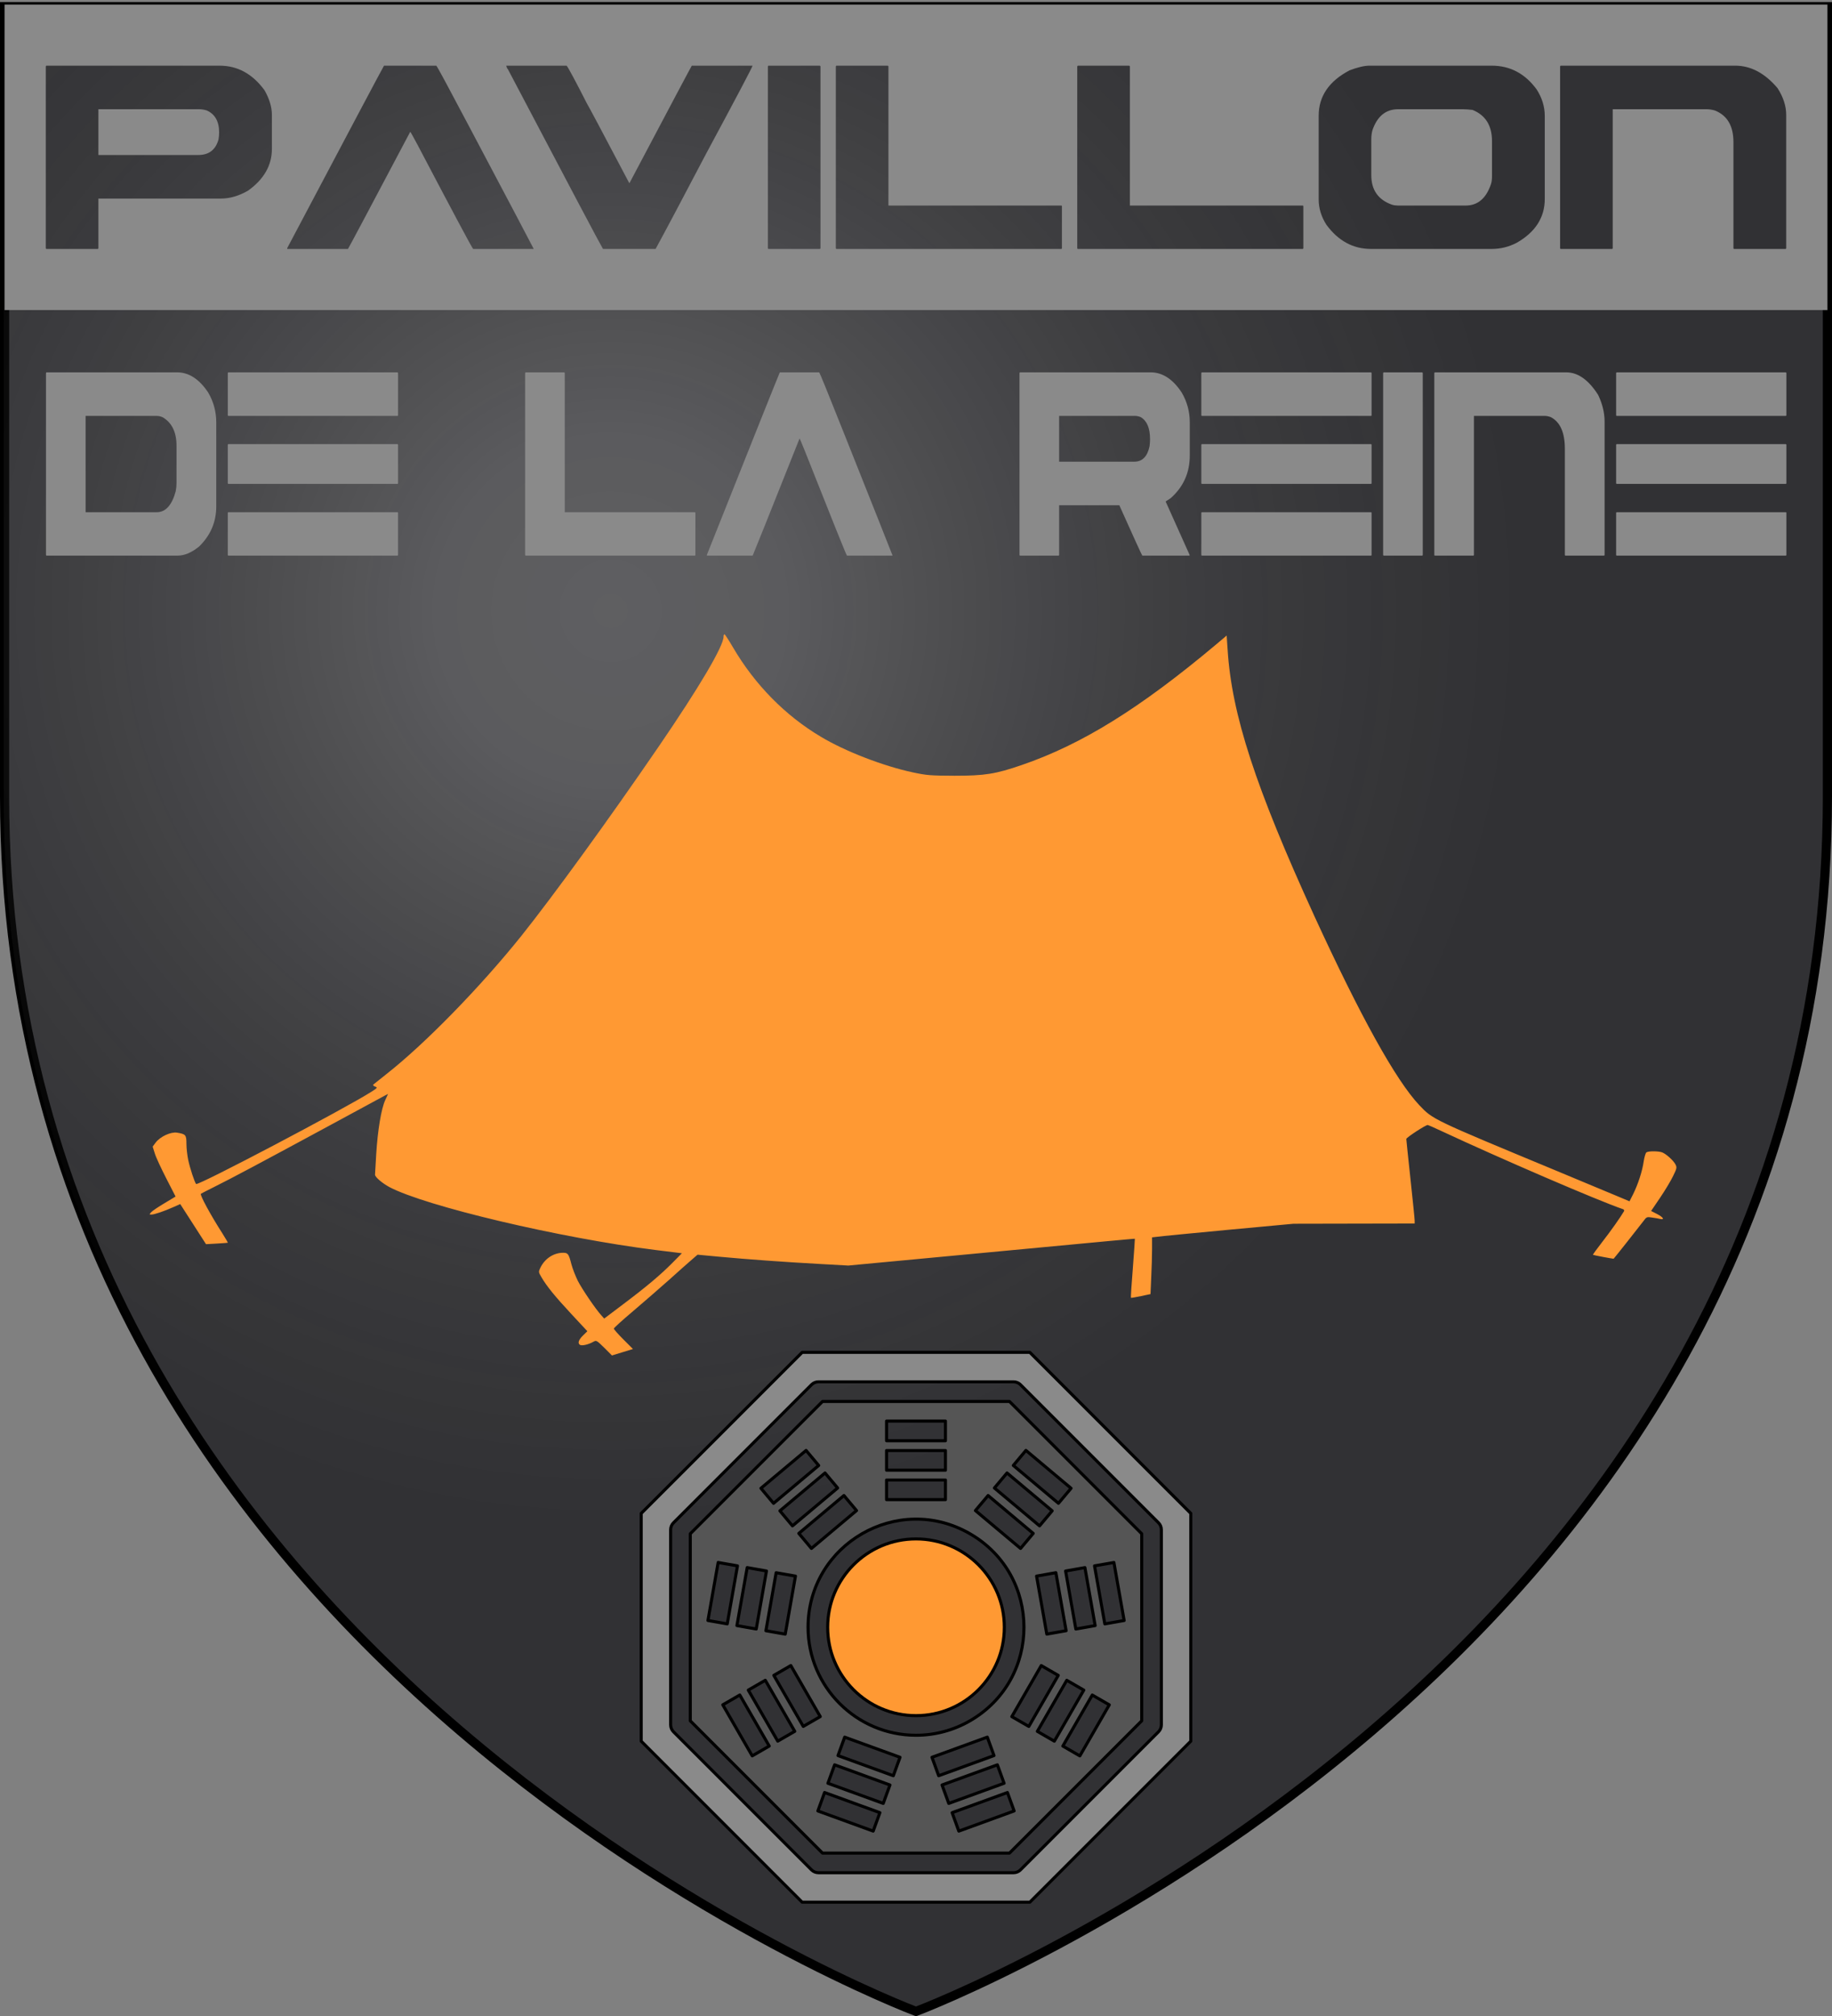 <svg version="1.1" width="600" height="660" xmlns="http://www.w3.org/2000/svg">
  <rect width="100%" height="100%" fill="#808080" stroke="none"/>
  <title>GeoBrol - Blason du Pavillon de la Reine, le Talisman (fictif)</title>
  <style>.f{fill:#37373a;}.h{fill:#8a8a8a;}.i{fill:#f93}.t{stroke:#000;stroke-linecap:round;stroke-linejoin:round;stroke-miterlimit:10;}</style>
  <radialGradient id="A" cx="200" cy="200" r="300" gradientUnits="userSpaceOnUse">
    <stop offset="0" stop-color="#fff" stop-opacity=".200"></stop>
    <stop offset="0.19" stop-color="#fff" stop-opacity=".180"></stop>
    <stop offset="0.6" stop-color="#6b6b6b" stop-opacity=".150"></stop>
    <stop offset="1" stop-opacity=".100"></stop>
  </radialGradient>
  <path class="f" stroke="#000" stroke-width="3" d="M300 658.5s298.5-112.32 298.5-397.772V2.176H1.5v258.552C1.5 546.18 300 658.5 300 658.5z"></path>
  <path fill="url(#A)" d="M299.714 658.863s298.5-112.32 298.5-397.771V2.54h-597v258.552c0 285.451 298.5 397.771 298.5 397.771z"></path>
  <g class="h">
    <g stroke-linecap="round" stroke-linejoin="round" stroke-width="3">
      <path d="M 1.5 1.5 L 598.5 1.5 L 598.5 101.5 L 1.5 101.5 Z M 15 21.78 L 15 81.22 C 15 81.407 15.084 81.5 15.251 81.5 L 31.98 81.5 C 32.147 81.5 32.23 81.407 32.23 81.22 L 32.23 65.004 L 72.369 65.004 C 75.283 65.004 78.23 64.147 81.211 62.432 C 86.436 58.704 89.048 54.138 89.048 48.732 L 89.048 37.605 C 89.048 35.07 88.244 32.386 86.636 29.553 C 82.717 24.184 77.812 21.5 71.917 21.5 L 15.251 21.5 C 15.117 21.5 15.033 21.593 15 21.78 Z M 65.135 35.759 C 66.006 35.759 66.86 35.889 67.697 36.151 C 70.41 37.344 71.767 39.748 71.767 43.364 C 71.767 44.11 71.7 44.874 71.566 45.657 C 70.628 49.049 68.417 50.746 64.934 50.746 L 32.23 50.746 L 32.23 35.759 Z M 94.07 81.22 L 94.07 81.5 L 113.964 81.5 C 114.332 80.941 121.131 68.154 134.359 43.141 C 134.426 43.141 135.18 44.483 136.62 47.167 C 148.376 69.533 154.488 80.979 154.956 81.5 L 174.749 81.5 L 174.749 81.388 C 174.18 80.233 167.097 66.812 153.499 41.127 C 146.768 28.378 143.234 21.836 142.899 21.5 L 125.768 21.5 C 124.998 22.805 114.432 42.712 94.07 81.22 Z M 166.289 22.563 C 186.249 60.512 196.648 80.158 197.485 81.5 L 214.717 81.5 C 217.831 75.796 223.34 65.414 231.244 50.354 C 241.391 31.491 246.466 21.872 246.466 21.5 L 226.572 21.5 C 226.337 21.836 219.539 34.641 206.176 59.916 L 206.075 59.916 C 197.134 42.954 192.512 34.268 192.21 33.858 C 188.392 26.365 186.182 22.246 185.58 21.5 L 165.786 21.5 C 165.987 22.208 166.155 22.563 166.289 22.563 Z M 251.487 21.78 L 251.487 81.22 C 251.487 81.407 251.571 81.5 251.739 81.5 L 268.467 81.5 C 268.635 81.5 268.718 81.407 268.718 81.22 L 268.718 21.78 C 268.718 21.631 268.635 21.538 268.467 21.5 L 251.739 21.5 C 251.605 21.5 251.521 21.593 251.487 21.78 Z M 273.742 21.78 L 273.742 81.22 C 273.742 81.407 273.826 81.5 273.992 81.5 L 347.538 81.5 C 347.705 81.5 347.789 81.407 347.789 81.22 L 347.789 67.521 C 347.789 67.371 347.705 67.296 347.538 67.296 L 290.972 67.296 L 290.972 21.78 C 290.972 21.631 290.888 21.538 290.722 21.5 L 273.992 21.5 C 273.859 21.5 273.775 21.593 273.742 21.78 Z M 352.811 21.78 L 352.811 81.22 C 352.811 81.407 352.895 81.5 353.063 81.5 L 426.609 81.5 C 426.775 81.5 426.859 81.407 426.859 81.22 L 426.859 67.521 C 426.859 67.371 426.775 67.296 426.609 67.296 L 370.043 67.296 L 370.043 21.78 C 370.043 21.631 369.959 21.538 369.791 21.5 L 353.063 21.5 C 352.929 21.5 352.845 21.593 352.811 21.78 Z M 442.029 23.01 C 435.264 26.551 431.882 31.51 431.882 37.884 L 431.882 65.284 C 431.882 68.154 432.719 70.912 434.394 73.559 C 438.278 78.853 443.152 81.5 449.012 81.5 L 488.548 81.5 C 491.428 81.5 494.158 80.828 496.736 79.486 C 502.865 75.983 505.93 71.192 505.93 65.116 L 505.93 37.996 C 505.93 34.94 505.042 32.031 503.267 29.273 C 499.482 24.091 494.576 21.5 488.548 21.5 L 448.51 21.5 C 446.869 21.5 444.709 22.004 442.029 23.01 Z M 449.465 42.693 C 451.038 38.071 453.852 35.759 457.904 35.759 L 479.003 35.759 C 479.941 35.759 481.029 35.834 482.268 35.983 C 486.522 37.698 488.648 41.109 488.648 46.216 L 488.648 57.623 C 488.648 58.741 488.531 59.636 488.297 60.307 C 486.722 64.967 483.96 67.296 480.008 67.296 L 457.904 67.296 C 457.201 67.296 456.531 67.203 455.894 67.017 C 451.373 65.414 449.113 62.19 449.113 57.343 L 449.113 45.544 C 449.113 44.576 449.23 43.625 449.465 42.693 Z M 510.952 21.78 L 510.952 81.22 C 510.952 81.407 511.036 81.5 511.203 81.5 L 527.932 81.5 C 528.098 81.5 528.182 81.407 528.182 81.22 L 528.182 35.759 L 558.928 35.759 C 559.732 35.759 560.619 35.889 561.59 36.151 C 565.676 37.754 567.719 41.202 567.719 46.495 L 567.719 81.22 C 567.719 81.407 567.802 81.5 567.969 81.5 L 584.748 81.5 C 584.916 81.5 585 81.407 585 81.22 L 585 37.605 C 585 34.734 584.062 31.827 582.186 28.881 C 578.034 23.96 573.412 21.5 568.322 21.5 L 511.203 21.5 C 511.069 21.5 510.985 21.593 510.952 21.78 Z"></path>
      <path d="M 15.251 121.9 L 58.002 121.9 C 61.862 121.9 65.254 124.1 68.179 128.499 C 69.945 131.518 70.827 134.78 70.827 138.285 L 70.827 165.796 C 70.827 170.903 68.948 175.283 65.191 178.936 C 62.744 180.912 60.411 181.9 58.191 181.9 L 15.251 181.9 C 15.125 181.9 15.062 181.806 15.062 181.62 L 15.062 122.18 C 15.087 121.994 15.15 121.9 15.251 121.9 Z M 28.039 136.16 L 28.039 167.697 L 51.305 167.697 C 54.231 167.697 56.313 165.403 57.548 160.818 C 57.725 159.887 57.813 158.956 57.813 158.024 L 57.813 145.944 C 57.813 141.547 56.337 138.452 53.386 136.662 C 52.755 136.328 52.024 136.16 51.192 136.16 L 28.039 136.16 Z M 74.792 121.9 L 130.179 121.9 C 130.305 121.937 130.369 122.031 130.369 122.18 L 130.369 135.88 C 130.369 136.066 130.305 136.16 130.179 136.16 L 74.792 136.16 C 74.666 136.16 74.603 136.066 74.603 135.88 L 74.603 122.18 C 74.629 121.994 74.692 121.9 74.792 121.9 Z M 74.792 145.385 L 130.179 145.385 C 130.305 145.422 130.369 145.516 130.369 145.665 L 130.369 158.135 C 130.369 158.321 130.305 158.415 130.179 158.415 L 74.792 158.415 C 74.666 158.415 74.603 158.321 74.603 158.135 L 74.603 145.665 C 74.629 145.479 74.692 145.385 74.792 145.385 Z M 74.792 167.697 L 130.179 167.697 C 130.305 167.697 130.369 167.771 130.369 167.92 L 130.369 181.62 C 130.369 181.806 130.305 181.9 130.179 181.9 L 74.792 181.9 C 74.666 181.9 74.603 181.806 74.603 181.62 L 74.603 167.92 C 74.629 167.771 74.692 167.697 74.792 167.697 Z M 172.175 121.9 L 184.773 121.9 C 184.9 121.937 184.963 122.031 184.963 122.18 L 184.963 167.697 L 227.563 167.697 C 227.688 167.697 227.751 167.771 227.751 167.92 L 227.751 181.62 C 227.751 181.806 227.688 181.9 227.563 181.9 L 172.175 181.9 C 172.049 181.9 171.986 181.806 171.986 181.62 L 171.986 122.18 C 172.011 121.994 172.074 121.9 172.175 121.9 Z M 255.399 121.9 L 268.3 121.9 C 268.553 122.236 271.214 128.779 276.283 141.527 C 286.523 167.212 291.858 180.633 292.287 181.788 L 292.287 181.9 L 277.381 181.9 C 277.027 181.378 272.424 169.934 263.571 147.567 C 262.487 144.882 261.92 143.541 261.869 143.541 C 251.905 168.555 246.786 181.341 246.508 181.9 L 231.527 181.9 L 231.527 181.62 C 246.862 143.111 254.819 123.204 255.399 121.9 Z M 334.089 121.9 L 376.84 121.9 C 380.724 121.9 384.116 124.1 387.016 128.499 C 388.781 131.518 389.664 134.78 389.664 138.285 L 389.664 149.133 C 389.664 154.762 387.571 159.422 383.384 163.112 L 381.757 164.174 L 389.664 181.788 L 389.475 181.9 L 374.116 181.9 C 373.738 181.266 371.227 175.768 366.587 165.403 L 346.876 165.403 L 346.876 181.62 C 346.876 181.806 346.813 181.9 346.687 181.9 L 334.089 181.9 C 333.962 181.9 333.899 181.806 333.899 181.62 L 333.899 122.18 C 333.925 121.994 333.988 121.9 334.089 121.9 Z M 346.876 136.16 L 346.876 151.145 L 371.505 151.145 C 374.128 151.145 375.793 149.45 376.499 146.057 C 376.599 145.274 376.65 144.509 376.65 143.764 C 376.65 140.149 375.629 137.744 373.586 136.551 C 372.955 136.291 372.312 136.16 371.657 136.16 L 346.876 136.16 Z M 393.635 121.9 L 449.022 121.9 C 449.149 121.937 449.212 122.031 449.212 122.18 L 449.212 135.88 C 449.212 136.066 449.149 136.16 449.022 136.16 L 393.635 136.16 C 393.509 136.16 393.445 136.066 393.445 135.88 L 393.445 122.18 C 393.471 121.994 393.534 121.9 393.635 121.9 Z M 393.635 145.385 L 449.022 145.385 C 449.149 145.422 449.212 145.516 449.212 145.665 L 449.212 158.135 C 449.212 158.321 449.149 158.415 449.022 158.415 L 393.635 158.415 C 393.509 158.415 393.445 158.321 393.445 158.135 L 393.445 145.665 C 393.471 145.479 393.534 145.385 393.635 145.385 Z M 393.635 167.697 L 449.022 167.697 C 449.149 167.697 449.212 167.771 449.212 167.92 L 449.212 181.62 C 449.212 181.806 449.149 181.9 449.022 181.9 L 393.635 181.9 C 393.509 181.9 393.445 181.806 393.445 181.62 L 393.445 167.92 C 393.471 167.771 393.534 167.697 393.635 167.697 Z M 453.182 121.9 L 465.78 121.9 C 465.906 121.937 465.97 122.031 465.97 122.18 L 465.97 181.62 C 465.97 181.806 465.906 181.9 465.78 181.9 L 453.182 181.9 C 453.056 181.9 452.993 181.806 452.993 181.62 L 452.993 122.18 C 453.018 121.994 453.081 121.9 453.182 121.9 Z M 469.944 121.9 L 512.96 121.9 C 516.794 121.9 520.275 124.36 523.403 129.281 C 524.814 132.227 525.52 135.135 525.52 138.005 L 525.52 181.62 C 525.52 181.806 525.457 181.9 525.332 181.9 L 512.695 181.9 C 512.57 181.9 512.507 181.806 512.507 181.62 L 512.507 146.896 C 512.507 141.603 510.968 138.154 507.891 136.551 C 507.16 136.291 506.492 136.16 505.886 136.16 L 482.732 136.16 L 482.732 181.62 C 482.732 181.806 482.669 181.9 482.542 181.9 L 469.944 181.9 C 469.818 181.9 469.755 181.806 469.755 181.62 L 469.755 122.18 C 469.78 121.994 469.843 121.9 469.944 121.9 Z M 529.487 121.9 L 584.873 121.9 C 584.999 121.937 585.062 122.031 585.062 122.18 L 585.062 135.88 C 585.062 136.066 584.999 136.16 584.873 136.16 L 529.487 136.16 C 529.36 136.16 529.297 136.066 529.297 135.88 L 529.297 122.18 C 529.322 121.994 529.385 121.9 529.487 121.9 Z M 529.487 145.385 L 584.873 145.385 C 584.999 145.422 585.062 145.516 585.062 145.665 L 585.062 158.135 C 585.062 158.321 584.999 158.415 584.873 158.415 L 529.487 158.415 C 529.36 158.415 529.297 158.321 529.297 158.135 L 529.297 145.665 C 529.322 145.479 529.385 145.385 529.487 145.385 Z M 529.487 167.697 L 584.873 167.697 C 584.999 167.697 585.062 167.771 585.062 167.92 L 585.062 181.62 C 585.062 181.806 584.999 181.9 584.873 181.9 L 529.487 181.9 C 529.36 181.9 529.297 181.806 529.297 181.62 L 529.297 167.92 C 529.322 167.771 529.385 167.697 529.487 167.697 Z" style=""></path>
      <path class="i" d="M 236.972 208.42 C 236.972 211.547 229.037 224.956 215.746 244.385 C 199.092 268.7 181.227 293.249 170.79 306.345 C 157.342 323.116 139.243 341.684 126.538 351.653 C 124.388 353.373 122.472 354.897 122.277 355.054 C 122.082 355.249 122.316 355.523 122.824 355.718 C 123.723 356.031 123.645 356.148 121.612 357.438 C 113.09 362.872 64.812 388.282 64.226 387.617 C 63.717 387.031 62.232 382.496 61.645 379.76 C 61.333 378.274 61.059 375.929 61.059 374.482 C 61.059 371.511 60.825 371.277 57.971 370.808 C 55.938 370.495 52.537 372.059 51.013 374.013 L 49.996 375.381 L 50.7 377.61 C 51.052 378.822 52.772 382.496 54.453 385.78 L 57.502 391.722 L 53.866 393.911 C 51.873 395.084 49.918 396.413 49.527 396.843 C 48.862 397.586 48.862 397.625 49.605 397.625 C 50.543 397.625 53.788 396.53 56.837 395.162 L 59.026 394.185 L 63.248 400.752 L 67.47 407.32 L 70.988 407.124 C 72.943 407.007 74.585 406.889 74.624 406.85 C 74.663 406.811 73.881 405.443 72.865 403.84 C 68.995 397.82 65.398 391.175 65.789 390.823 C 65.867 390.745 67.783 389.767 70.05 388.634 C 75.953 385.702 85.609 380.542 106.797 369.088 C 117 363.576 125.756 358.846 126.225 358.572 L 127.085 358.142 L 126.147 360.214 C 124.857 362.989 123.684 370.143 123.215 377.844 C 123.02 381.323 122.824 384.333 122.824 384.568 C 122.824 385.35 125.17 387.344 127.476 388.595 C 139.321 394.888 183.495 405.326 214.768 409.235 L 223.329 410.29 L 220.28 413.379 C 216.332 417.366 211.836 421.158 204.096 426.983 L 197.881 431.674 L 196.903 430.579 C 195.027 428.507 190.727 422.174 189.28 419.399 C 188.499 417.835 187.521 415.333 187.13 413.848 C 186.27 410.486 185.997 410.134 184.433 410.134 C 181.306 410.134 178.413 412.05 176.966 415.06 C 176.341 416.389 176.341 416.467 177.318 418.109 C 179.038 421.08 181.814 424.481 187.13 430.188 L 192.369 435.817 L 191.04 437.108 C 189.554 438.554 189.124 439.648 189.867 440.235 C 190.453 440.704 192.642 440.235 194.362 439.258 C 195.301 438.749 195.418 438.788 197.881 441.212 L 200.422 443.753 L 203.862 442.698 L 207.302 441.642 L 204.174 438.515 C 202.415 436.756 201.008 435.153 201.047 434.957 C 201.047 434.723 203.901 432.143 207.38 429.211 C 210.859 426.24 216.097 421.705 218.99 419.125 C 221.883 416.506 225.206 413.574 226.34 412.597 L 228.45 410.76 L 235.526 411.424 C 244.791 412.284 257.183 413.183 268.637 413.809 L 277.823 414.317 L 316.524 410.681 C 367.5 405.873 371.644 405.482 371.683 405.56 C 371.722 405.599 371.409 409.939 371.018 415.177 C 370.588 420.415 370.315 424.794 370.393 424.872 C 370.471 424.95 371.957 424.676 373.677 424.324 L 376.804 423.66 L 377.039 418.187 C 377.195 415.138 377.312 410.955 377.312 408.883 L 377.312 405.091 L 378.993 404.896 C 379.892 404.739 390.33 403.762 402.136 402.628 L 423.636 400.635 L 443.456 400.596 L 463.314 400.557 L 463.314 399.579 C 463.314 399.032 462.689 392.934 461.946 385.975 C 461.203 379.056 460.578 373.153 460.578 372.88 C 460.578 372.41 466.872 368.306 467.575 368.306 C 467.732 368.306 469.725 369.166 471.954 370.221 C 491.304 379.252 523.32 393.051 531.451 395.826 C 531.881 395.944 532.038 396.257 531.881 396.53 C 530.748 398.485 527.425 403.176 524.767 406.577 C 523.008 408.844 521.639 410.72 521.718 410.799 C 521.796 410.916 528.05 412.089 528.48 412.089 C 528.559 412.089 536.807 401.651 538.175 399.853 C 539.27 398.367 539.348 398.328 541.068 398.602 C 542.045 398.719 543.257 398.954 543.765 399.071 C 545.329 399.423 544.665 398.446 542.671 397.429 L 540.755 396.452 L 543.726 392.074 C 545.368 389.65 547.284 386.444 547.987 384.959 C 549.199 382.496 549.238 382.183 548.73 381.206 C 548.066 379.916 545.681 377.766 544.352 377.258 C 543.179 376.828 539.934 376.789 539.231 377.258 C 538.957 377.414 538.566 378.743 538.332 380.19 C 537.902 383.356 536.455 387.774 534.852 390.979 L 533.68 393.286 L 529.497 391.526 C 527.151 390.549 518.082 386.757 509.247 383.083 C 469.022 366.39 469.295 366.508 464.839 361.817 C 457.138 353.646 445.528 332.693 430.516 300.012 C 411.205 257.793 403.387 233.947 402.057 212.642 L 401.745 208.068 L 398.226 211.039 C 373.325 231.914 354.365 243.681 334.663 250.444 C 326.024 253.415 322.545 253.962 312.615 253.962 C 304.719 253.923 303.585 253.845 298.972 252.868 C 289.316 250.796 276.807 245.987 268.871 241.218 C 257.144 234.26 247.215 224.135 240.061 211.938 C 238.693 209.593 237.442 207.677 237.285 207.677 C 237.09 207.638 236.972 207.99 236.972 208.42 Z"></path>
    </g>
    <g class="t">
      <circle class="i" cx="300" cy="532.74" r="28.929" ></circle>
      <path fill="#555" d="M 269.381 458.811 L 226.071 502.121 L 226.071 563.359 L 269.381 606.668 L 330.619 606.668 L 373.929 563.359 L 373.929 502.121 L 330.619 458.811 L 269.381 458.811 Z M 329.809 482.221 L 344.595 494.618 L 340.465 499.54 L 325.679 487.142 L 329.809 482.221 Z M 345.816 514.868 L 349.166 533.865 L 342.837 534.98 L 339.488 515.987 L 345.816 514.868 Z M 323.615 489.607 L 338.385 502.005 L 334.245 506.929 L 319.459 494.528 L 323.615 489.607 Z M 290.357 465.24 L 309.643 465.24 L 309.643 471.668 L 290.357 471.668 L 290.357 465.24 Z M 290.357 474.883 L 309.643 474.883 L 309.643 481.311 L 290.357 481.311 L 290.357 474.883 Z M 290.357 484.526 L 309.643 484.526 L 309.643 490.954 L 290.357 490.954 L 290.357 484.526 Z M 280.525 494.528 L 265.755 506.929 L 261.625 502.005 L 276.394 489.607 L 280.525 494.528 Z M 270.2 482.221 L 274.331 487.142 L 259.545 499.54 L 255.424 494.618 L 270.2 482.221 Z M 260.522 515.987 L 257.173 534.99 L 250.844 533.875 L 254.193 514.878 L 260.522 515.987 Z M 264 474.844 L 268.13 479.768 L 253.345 492.163 L 249.214 487.232 L 264 474.844 Z M 251.027 514.316 L 247.678 533.306 L 241.349 532.187 L 244.714 513.197 L 251.027 514.316 Z M 235.203 511.519 L 241.532 512.638 L 238.183 531.631 L 231.857 530.516 L 235.203 511.519 Z M 246.363 574.841 L 236.72 558.126 L 242.291 554.912 L 251.934 571.626 L 246.363 574.841 Z M 254.72 570.019 L 245.078 553.305 L 250.648 550.091 L 260.291 566.805 L 254.72 570.019 Z M 253.435 548.483 L 259.002 545.269 L 268.645 561.983 L 263.078 565.198 L 253.435 548.483 Z M 285.976 599.468 L 267.857 592.87 L 270.056 586.83 L 288.175 593.429 L 285.976 599.468 Z M 289.274 590.404 L 271.149 583.808 L 273.347 577.769 L 291.473 584.368 L 289.274 590.404 Z M 292.572 581.343 L 274.45 574.747 L 276.645 568.708 L 294.77 575.303 L 292.572 581.343 Z M 264.643 532.74 C 264.643 505.521 294.108 488.511 317.679 502.121 C 341.252 515.73 341.252 549.75 317.679 563.359 C 312.304 566.464 306.207 568.097 300 568.097 C 280.483 568.075 264.665 552.257 264.643 532.74 Z M 305.23 575.303 L 323.355 568.708 L 325.55 574.747 L 307.428 581.343 L 305.23 575.303 Z M 308.528 584.368 L 326.653 577.769 L 328.851 583.808 L 310.726 590.404 L 308.528 584.368 Z M 314.024 599.475 L 311.829 593.435 L 329.948 586.836 L 332.143 592.87 L 314.024 599.475 Z M 331.381 561.99 L 341.024 545.276 L 346.591 548.49 L 336.948 565.204 L 331.381 561.99 Z M 339.738 566.811 L 349.381 550.097 L 354.951 553.311 L 345.309 570.026 L 339.738 566.811 Z M 353.659 574.847 L 348.089 571.633 L 357.732 554.918 L 363.302 558.133 L 353.659 574.847 Z M 364.819 511.526 L 368.169 530.522 L 361.84 531.637 L 358.468 512.638 L 364.819 511.526 Z M 358.674 532.193 L 352.345 533.312 L 348.995 514.322 L 355.324 513.203 L 358.674 532.193 Z M 336 474.835 L 350.786 487.232 L 346.655 492.153 L 331.87 479.759 L 336 474.835 Z"></path>
      <path d="M 262.714 442.74 L 210 495.454 L 210 570.026 L 262.714 622.74 L 337.286 622.74 L 390 570.026 L 390 495.454 L 337.286 442.74 L 262.714 442.74 Z M 380.357 500.79 L 380.357 564.69 C 380.357 565.542 380.02 566.358 379.415 566.962 L 334.223 612.155 C 333.621 612.76 332.802 613.097 331.95 613.097 L 268.05 613.097 C 267.198 613.097 266.382 612.76 265.778 612.155 L 220.585 566.962 C 219.984 566.358 219.643 565.542 219.643 564.69 L 219.643 500.79 C 219.643 499.938 219.984 499.118 220.585 498.517 L 265.778 453.325 C 266.382 452.72 267.198 452.383 268.05 452.383 L 331.95 452.383 C 332.802 452.383 333.621 452.72 334.223 453.325 L 379.415 498.517 C 380.02 499.118 380.357 499.938 380.357 500.79 Z"></path>
    </g>
  </g>
</svg>